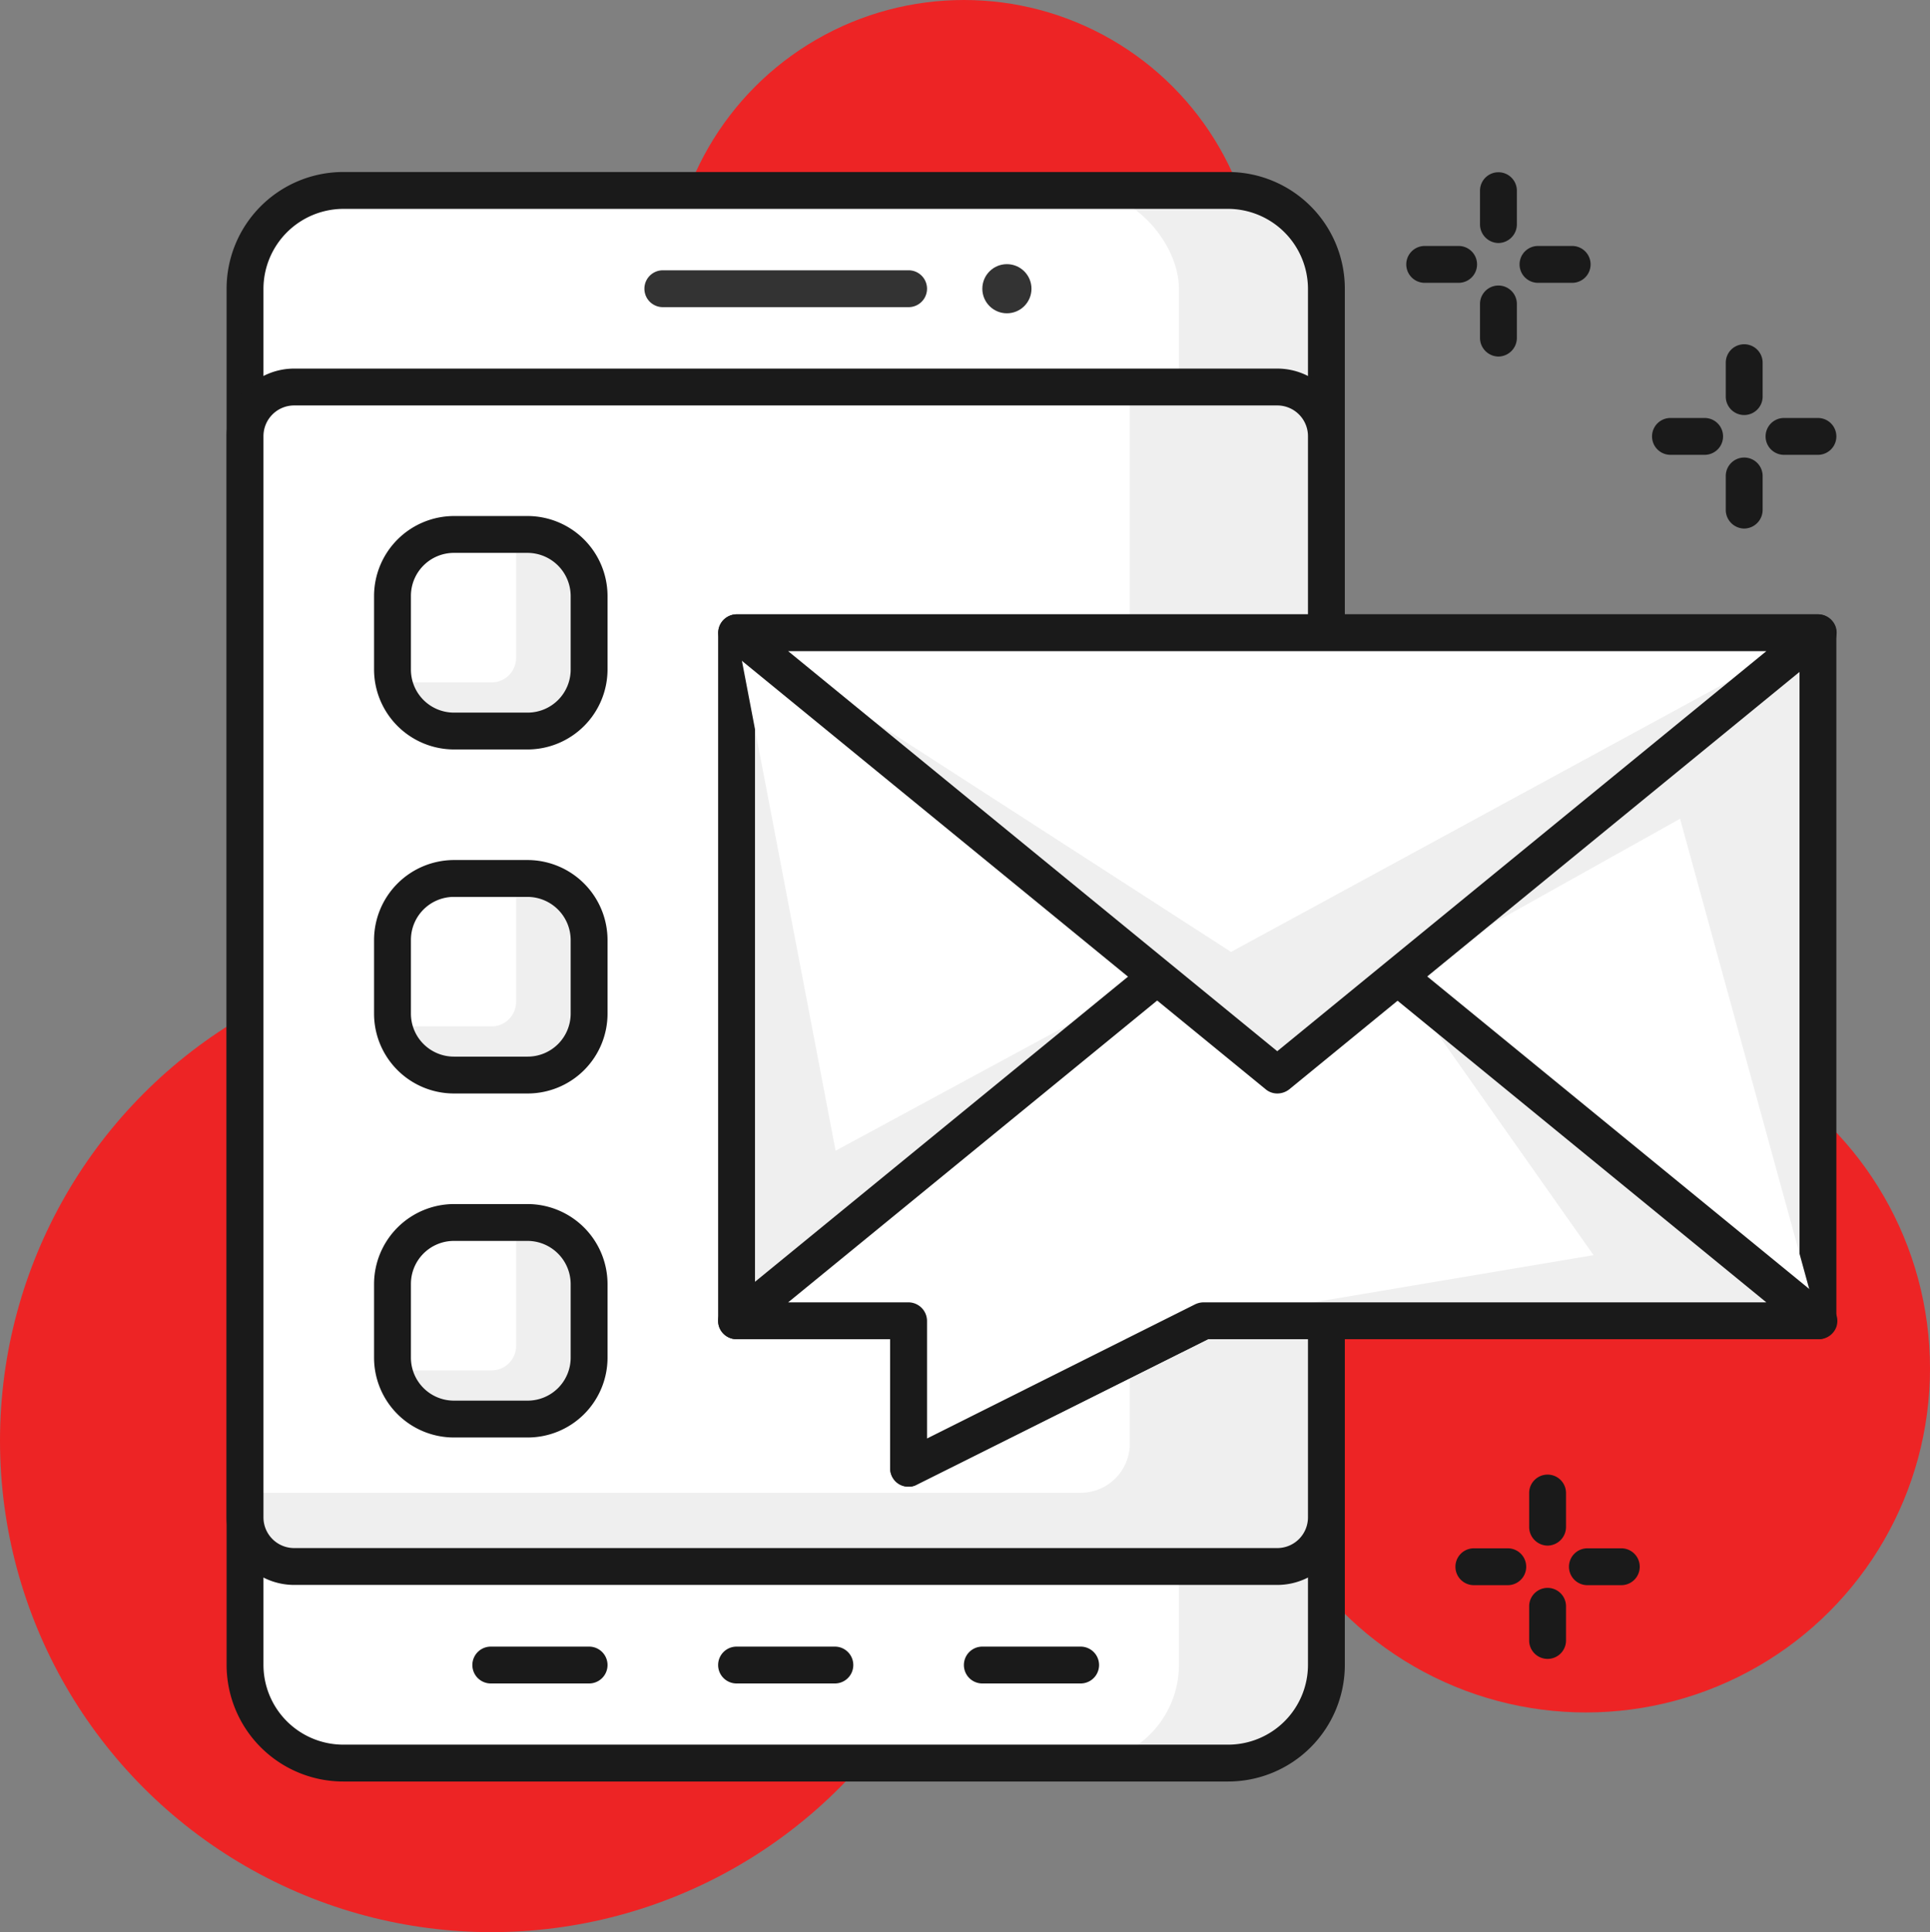 <svg xmlns="http://www.w3.org/2000/svg" id="layer_1" data-name="layer 1" viewBox="0 0 78.53 78.63"><rect x="0" y="0" width="78.53" height="78.63" fill="#808080" stroke="none"/><defs><style>.cls-1{fill:#ed2425;}.cls-2{fill:#1a1a1a;}.cls-3{fill:#efefef;}.cls-4{fill:#fff;}.cls-5{fill:#3333331;}</style></defs><circle class="cls-1" cx="64.53" cy="55.69" r="14"></circle><circle class="cls-1" cx="39.22" cy="12" r="12"></circle><circle class="cls-1" cx="20" cy="58.63" r="20"></circle><path class="cls-2" d="M115.2,106.14h-1.38a.75.75,0,0,1,0-1.5h1.38a.75.75,0,0,1,0,1.5Z" transform="translate(-53.85 -41.63)"></path><path class="cls-2" d="M119.82,106.14h-1.38a.75.75,0,0,1,0-1.5h1.38a.75.75,0,0,1,0,1.5Z" transform="translate(-53.85 -41.63)"></path><path class="cls-2" d="M116.82,109.14a.75.75,0,0,1-.75-.75V107a.75.75,0,1,1,1.5,0v1.38A.75.75,0,0,1,116.82,109.14Z" transform="translate(-53.85 -41.63)"></path><path class="cls-2" d="M116.82,104.53a.76.76,0,0,1-.75-.75v-1.39a.75.75,0,1,1,1.5,0v1.39A.76.76,0,0,1,116.82,104.53Z" transform="translate(-53.85 -41.63)"></path><path class="cls-2" d="M123.21,60.14h-1.39a.75.75,0,0,1,0-1.5h1.39a.75.75,0,0,1,0,1.5Z" transform="translate(-53.85 -41.63)"></path><path class="cls-2" d="M127.82,60.14h-1.38a.75.75,0,0,1,0-1.5h1.38a.75.75,0,0,1,0,1.5Z" transform="translate(-53.85 -41.63)"></path><path class="cls-2" d="M124.82,63.14a.76.76,0,0,1-.75-.75V61a.75.75,0,0,1,1.5,0v1.39A.76.76,0,0,1,124.82,63.14Z" transform="translate(-53.85 -41.63)"></path><path class="cls-2" d="M124.82,58.52a.75.75,0,0,1-.75-.75V56.39a.75.75,0,1,1,1.5,0v1.38A.75.75,0,0,1,124.82,58.52Z" transform="translate(-53.85 -41.63)"></path><path class="cls-2" d="M113.2,53.14h-1.38a.75.75,0,0,1,0-1.5h1.38a.75.75,0,0,1,0,1.5Z" transform="translate(-53.85 -41.63)"></path><path class="cls-2" d="M117.82,53.14h-1.39a.75.75,0,0,1,0-1.5h1.39a.75.75,0,0,1,0,1.5Z" transform="translate(-53.85 -41.63)"></path><path class="cls-2" d="M114.82,56.14a.76.76,0,0,1-.75-.75V54a.75.75,0,0,1,1.5,0v1.39A.76.76,0,0,1,114.82,56.14Z" transform="translate(-53.85 -41.63)"></path><path class="cls-2" d="M114.82,51.52a.76.76,0,0,1-.75-.75V49.39a.75.75,0,1,1,1.5,0v1.38A.76.76,0,0,1,114.82,51.52Z" transform="translate(-53.85 -41.63)"></path><rect class="cls-3" x="63.82" y="49.38" width="44" height="64" rx="4" transform="translate(117.79 121.13) rotate(180)"></rect><rect class="cls-4" x="63.82" y="49.38" width="38" height="64" rx="4" transform="translate(111.79 121.13) rotate(180)"></rect><path class="cls-2" d="M103.82,114.13h-36a4.75,4.75,0,0,1-4.75-4.75v-56a4.75,4.75,0,0,1,4.75-4.75h36a4.75,4.75,0,0,1,4.75,4.75v56A4.75,4.75,0,0,1,103.82,114.13Zm-36-64a3.26,3.26,0,0,0-3.25,3.25v56a3.25,3.25,0,0,0,3.25,3.25h36a3.25,3.25,0,0,0,3.25-3.25v-56a3.26,3.26,0,0,0-3.25-3.25Z" transform="translate(-53.85 -41.63)"></path><rect class="cls-3" x="63.82" y="57.38" width="44" height="48" rx="2" transform="translate(117.79 121.13) rotate(180)"></rect><path class="cls-4" d="M65.82,57.38h34a0,0,0,0,1,0,0v43a2,2,0,0,1-2,2h-34a0,0,0,0,1,0,0v-43A2,2,0,0,1,65.82,57.38Z" transform="translate(109.79 118.13) rotate(180)"></path><path class="cls-2" d="M105.82,106.13h-40a2.75,2.75,0,0,1-2.75-2.75v-44a2.75,2.75,0,0,1,2.75-2.75h40a2.75,2.75,0,0,1,2.75,2.75v44A2.75,2.75,0,0,1,105.82,106.13Zm-40-48a1.25,1.25,0,0,0-1.25,1.25v44a1.25,1.25,0,0,0,1.25,1.25h40a1.25,1.25,0,0,0,1.25-1.25v-44a1.25,1.25,0,0,0-1.25-1.25Z" transform="translate(-53.85 -41.63)"></path><path class="cls-5" d="M90.82,54.13h-10a.75.75,0,0,1,0-1.5h10a.75.75,0,0,1,0,1.5Z" transform="translate(-53.85 -41.63)"></path><path class="cls-2" d="M87.82,110.14h-4a.75.75,0,0,1,0-1.5h4a.75.75,0,0,1,0,1.5Z" transform="translate(-53.85 -41.63)"></path><path class="cls-2" d="M77.82,110.14h-4a.75.75,0,0,1,0-1.5h4a.75.75,0,0,1,0,1.5Z" transform="translate(-53.85 -41.63)"></path><path class="cls-2" d="M97.82,110.14h-4a.75.75,0,0,1,0-1.5h4a.75.75,0,0,1,0,1.5Z" transform="translate(-53.85 -41.63)"></path><circle class="cls-5" cx="40.97" cy="11.75" r="1"></circle><rect class="cls-3" x="15.97" y="21.75" width="8" height="8" rx="2.5"></rect><path class="cls-4" d="M18.47,21.77H21a0,0,0,0,1,0,0v5a1,1,0,0,1-1,1H16a0,0,0,0,1,0,0V24.27A2.5,2.5,0,0,1,18.47,21.77Z"></path><path class="cls-2" d="M75.32,72.13h-3a3.26,3.26,0,0,1-3.25-3.25v-3a3.26,3.26,0,0,1,3.25-3.25h3a3.26,3.26,0,0,1,3.25,3.25v3A3.26,3.26,0,0,1,75.32,72.13Zm-3-8a1.75,1.75,0,0,0-1.75,1.75v3a1.75,1.75,0,0,0,1.75,1.75h3a1.75,1.75,0,0,0,1.75-1.75v-3a1.76,1.76,0,0,0-1.75-1.75Z" transform="translate(-53.85 -41.63)"></path><rect class="cls-3" x="15.97" y="35.75" width="8" height="8" rx="2.5"></rect><path class="cls-4" d="M18.47,35.77H21a0,0,0,0,1,0,0v5a1,1,0,0,1-1,1H16a0,0,0,0,1,0,0V38.27A2.5,2.5,0,0,1,18.47,35.77Z"></path><path class="cls-2" d="M75.32,86.13h-3a3.25,3.25,0,0,1-3.25-3.25v-3a3.26,3.26,0,0,1,3.25-3.25h3a3.26,3.26,0,0,1,3.25,3.25v3A3.25,3.25,0,0,1,75.32,86.13Zm-3-8a1.75,1.75,0,0,0-1.75,1.75v3a1.75,1.75,0,0,0,1.75,1.75h3a1.75,1.75,0,0,0,1.75-1.75v-3a1.76,1.76,0,0,0-1.75-1.75Z" transform="translate(-53.85 -41.63)"></path><rect class="cls-3" x="15.97" y="49.75" width="8" height="8" rx="2.5"></rect><path class="cls-4" d="M18.47,49.77H21a0,0,0,0,1,0,0v5a1,1,0,0,1-1,1H16a0,0,0,0,1,0,0V52.27A2.5,2.5,0,0,1,18.47,49.77Z"></path><path class="cls-2" d="M75.32,100.13h-3a3.25,3.25,0,0,1-3.25-3.25v-3a3.26,3.26,0,0,1,3.25-3.25h3a3.26,3.26,0,0,1,3.25,3.25v3A3.25,3.25,0,0,1,75.32,100.13Zm-3-8a1.75,1.75,0,0,0-1.75,1.75v3a1.75,1.75,0,0,0,1.75,1.75h3a1.75,1.75,0,0,0,1.75-1.75v-3a1.76,1.76,0,0,0-1.75-1.75Z" transform="translate(-53.85 -41.63)"></path><polygon class="cls-3" points="73.97 53.75 48.97 53.75 36.97 59.75 36.97 53.75 29.97 53.75 29.97 25.75 73.97 25.75 73.97 53.75"></polygon><path class="cls-2" d="M90.82,102.13a.73.73,0,0,1-.4-.11.75.75,0,0,1-.35-.64V96.13H83.82a.75.75,0,0,1-.75-.75v-28a.76.76,0,0,1,.75-.75h44a.76.76,0,0,1,.75.75v28a.75.75,0,0,1-.75.75H103l-11.85,5.92A.64.64,0,0,1,90.82,102.13Zm-6.25-7.5h6.25a.76.76,0,0,1,.75.75v4.79l10.91-5.46a.81.81,0,0,1,.34-.08h24.25V68.13H84.57Z" transform="translate(-53.85 -41.63)"></path><polygon class="cls-4" points="56.86 39.75 73.97 53.75 68.36 33.32 56.86 39.75"></polygon><polygon class="cls-4" points="29.97 25.75 34 46.83 47.08 39.75 29.97 25.75"></polygon><polygon class="cls-3" points="29.97 53.75 36.97 53.75 36.97 59.75 48.97 53.75 73.97 53.75 51.97 35.75 29.97 53.75"></polygon><polygon class="cls-4" points="29.97 53.75 36.97 53.75 36.97 59.75 48.97 53.75 64.84 51.08 56.86 39.75 51.97 43.75 47.08 39.75 29.97 53.75"></polygon><path class="cls-2" d="M90.82,102.13a.73.73,0,0,1-.4-.11.75.75,0,0,1-.35-.64V96.13H83.82a.76.76,0,0,1-.71-.5.77.77,0,0,1,.23-.83l22-18a.77.77,0,0,1,1,0l22,18a.77.77,0,0,1,.23.83.76.76,0,0,1-.71.5H103l-11.85,5.92A.64.64,0,0,1,90.82,102.13Zm-4.9-7.5h4.9a.76.76,0,0,1,.75.75v4.79l10.91-5.46a.81.81,0,0,1,.34-.08h22.9l-19.9-16.28Z" transform="translate(-53.85 -41.63)"></path><polygon class="cls-3" points="73.97 25.75 29.97 25.75 51.97 43.75 73.97 25.75"></polygon><polygon class="cls-4" points="73.97 25.75 29.97 25.75 50.09 38.74 73.97 25.75"></polygon><path class="cls-2" d="M105.82,86.13a.73.73,0,0,1-.47-.17l-22-18a.76.76,0,0,1-.23-.83.76.76,0,0,1,.71-.5h44a.76.76,0,0,1,.71.5.76.76,0,0,1-.23.83l-22,18A.78.78,0,0,1,105.82,86.13Zm-19.9-18,19.9,16.28,19.9-16.28Z" transform="translate(-53.85 -41.63)"></path></svg>